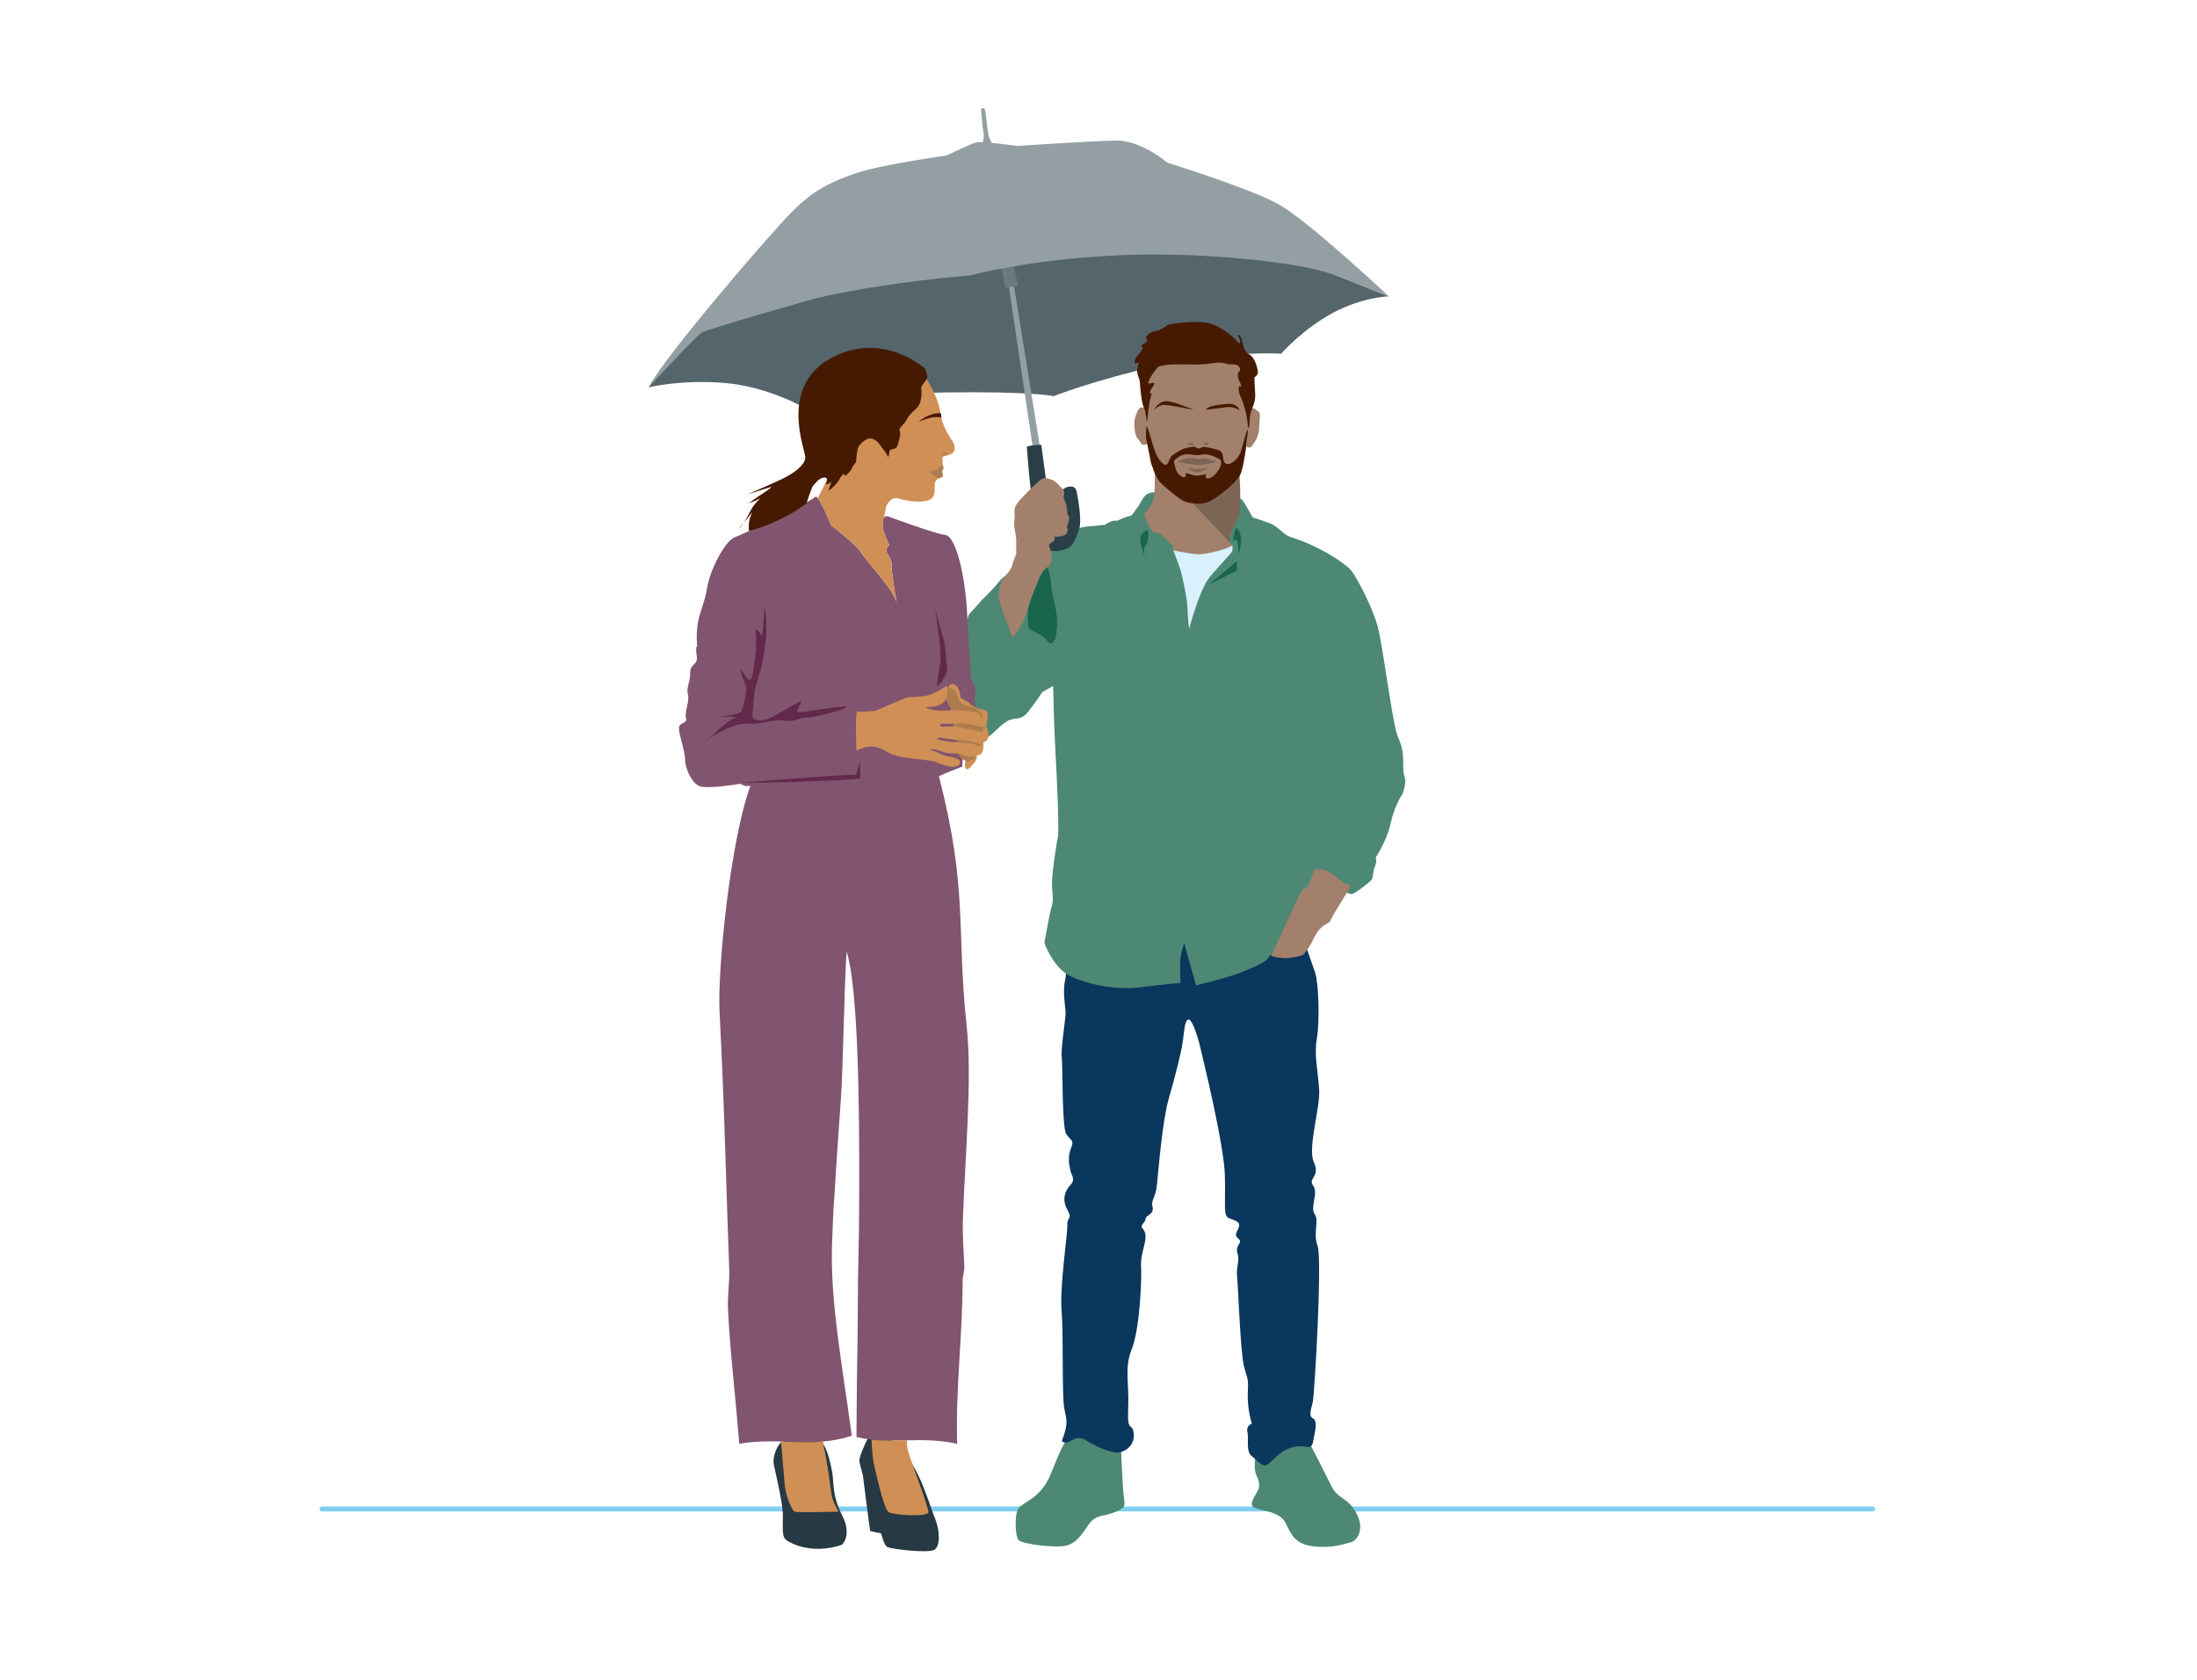 <?xml version="1.0" encoding="UTF-8"?>
<svg id="Layer_1" data-name="Layer 1" xmlns="http://www.w3.org/2000/svg" viewBox="0 0 850 650">
  <defs>
    <style>
      .cls-1 {
        fill: #81546f;
      }

      .cls-1, .cls-2, .cls-3, .cls-4, .cls-5, .cls-6, .cls-7, .cls-8, .cls-9, .cls-10, .cls-11, .cls-12, .cls-13, .cls-14, .cls-15, .cls-16, .cls-17, .cls-18, .cls-19, .cls-20, .cls-21 {
        stroke-width: 0px;
      }

      .cls-2 {
        fill: #d08f55;
      }

      .cls-3 {
        fill: #62294b;
      }

      .cls-4 {
        fill: #19664d;
      }

      .cls-5 {
        fill: #d9f0fd;
      }

      .cls-6 {
        fill: #4c8874;
      }

      .cls-7 {
        fill: #a2806c;
      }

      .cls-8 {
        fill: #af7d55;
      }

      .cls-9 {
        fill: #831459;
      }

      .cls-10 {
        fill: #ae7c4c;
      }

      .cls-11 {
        fill: #461a00;
      }

      .cls-12 {
        fill: #0a375d;
      }

      .cls-13 {
        fill: #461a00;
      }

      .cls-14 {
        fill: #7d6555;
      }

      .cls-15 {
        fill: #55656c;
      }

      .cls-16 {
        fill: #6a797e;
      }

      .cls-17 {
        fill: #949fa3;
      }

      .cls-18 {
        fill: #c48b59;
      }

      .cls-22 {
        fill: none;
        stroke: #80cff1;
        stroke-linecap: round;
        stroke-linejoin: round;
        stroke-width: 1.92px;
      }

      .cls-19 {
        fill: #273943;
      }

      .cls-20 {
        fill: #949fa3;
      }

      .cls-21 {
        fill: #2a3f47;
      }
    </style>
  </defs>
  <line class="cls-22" x1="124.55" y1="583.89" x2="724.55" y2="583.89"/>
  <g>
    <path class="cls-15" d="M250.91,149.89l13.16-16.87,16-20.5,170.13-32.58,87.11,34.73s-10.05.23-21.55,6.35c-11.5,6.12-20.13,15.84-20.13,15.84,0,0-21.39-1.3-47.02,4.51-25.63,5.81-40.94,11.92-40.94,11.92,0,0-8.31-1.92-42.12-1.43-33.81.49-53.59,6.3-53.59,6.3,0,0-14.54-8.57-31.56-9.98s-29.49,1.71-29.49,1.71Z"/>
    <path class="cls-17" d="M389.93,108.25l13.24,89.12s2.99.93,3.02.07-14.17-88.64-14.17-88.64l-2.08-.55Z"/>
    <path class="cls-17" d="M379.48,57.63s1.55-4.16,1.04-6.39c-.51-2.23-.97-8.94-.97-8.94,0,0,1.14-1.43,1.58.52s.97,8.94,1.59,10.41c.63,1.47,2.08,4.65,2.08,4.65l-5.33-.26Z"/>
    <path class="cls-6" d="M433.63,558.49s.57,14.14,1,19.14c.43,5,1.57,5.43-3.14,7.43-4.71,2-7.28.71-10.28,4.86-3,4.14-5.08,8.14-10.61,8.43s-15.24-1-16.53-2.43-1.71-9.86,0-12.28,8.57-3.86,12.28-12.86,5.02-12.71,7.65-14.71,18.2-1.29,19.63,2.43Z"/>
    <path class="cls-6" d="M486.91,558.06c-.57,1-2.43,9.28-.86,12.71,1.57,3.43,1.38,4.71.12,6.86s-3.07,4.86-.74,5.86c2.33,1,9.76,1.43,11.9,5.71s3.43,8.36,11,9.18c7.57.82,11.86-1.04,14.28-1.61,2.43-.57,5.57-5,2.14-11.28-3.43-6.28-7.14-5.28-9.71-10.57s-8.57-16.85-8.57-16.85h-19.57Z"/>
    <path class="cls-12" d="M412.06,370.76c-.27.17,1,4.32,0,8.61-1,4.29.16,10.43.22,12.43s-1.94,14.43-1.51,17.14.03,27.14,1.73,29.85c1.7,2.71,3.27,2.14,1.84,5.57s-.57,7.14-.14,8.86,2,3.14-.14,5.43-3.25,5.57-1.12,9.43c2.12,3.86-.12,2.57,0,6s-3,23.85-2.22,33,.06,33.42,1.06,37.99c1,4.57,1.14,5.86.14,9.28-1,3.43-1.71,3.29,0,3.86s4.29-3.43,8.28-.86c4,2.57,9.57,4.86,12.28,4.71,2.71-.14,6.71-2.71,6.14-7.43-.57-4.71-2.57.43-2.14-9.71s-1.57-15.57,1.43-23c3-7.43,3.86-26.71,3.57-31.28s1.14-7.71,1.57-10.43-.14-3.86-1.14-5c-1-1.14,1.43-2.29,1.29-3.57s3.43-1.71,2.71-4.57c-.71-2.86,1.14-3.14,1.71-8.71.57-5.57,2.14-25,4.57-33.28,2.43-8.28,4.86-18,5.43-22.14s.69-7.86,2.06-8.43,3.65,6.28,4.65,10.57c1,4.29,9.28,37.85,9.57,49.85s-.71,15.43,1.57,16.43c2.29,1,5,1.29,3.57,4.14-1.43,2.86-.92,2.71.4,4.14s-1.68,2.14-.68,5.28c1,3.14-.57,5-.14,9.14.43,4.14,1.29,29.57,2.71,34.85,1.43,5.28,1.71,4.14,1.43,10.14s1.57,11.86,1.57,11.86c0,0-2.29.71-1.71,3.14s-.71,7.71,1.71,9.43c2.43,1.71,4.14,5,6.57,2.86,2.43-2.14,4.86-5.28,9.57-6.43,4.71-1.14,6.86,1.86,7.57-2.14s1.86-7.86,0-8.86c-1.86-1-.86-3.14-.14-6.43s3.71-55.56,1.86-60.42c-1.86-4.86.71-9.71-1.14-12.28-1.86-2.57,1.57-8.14-.57-11-2.14-2.86,2.86-3.43.29-9-2.57-5.57,2.48-20.85,2.03-28.14-.45-7.28-2.03-13.43-.88-19.85,1.14-6.43.71-21.43-.71-25.57-1.43-4.14-4.29-12.28-4.29-12.28,0,0-15.71-6.28-23.43-6.43-7.71-.14-58.13,6.5-68.99,13.25Z"/>
    <path class="cls-6" d="M449.02,190.61c-.16,0-3.11-.54-5.04.48-1.93,1.02-3,4.39-4.23,5.73s-1.34,2.62-2.79,2.89-3.59,1.29-4.39,1.66-1.29-.37-3.59.8c-2.3,1.18.16.64-4.07,1.18-4.23.54-7.61-.48-16.98,6.21-9.37,6.7-19.44,13.18-20.73,14.73-1.29,1.55-3.27,3.91-5.62,6.16s-4.82,5.36-6.11,6.64c-1.29,1.29-1.23,3.32-1.23,3.32,0,0-2.2,1.77-2.73,4.34-.54,2.57-4.55,9-4.98,11.09-.43,2.09-3.27,4.61-1.93,16.82,1.34,12.21,4.61,12.86,7.39,13.44,2.79.59,7.82.64,10.07-.75s5.46-5.41,8.25-6.64,4.55.32,7.45-3.27c2.89-3.59,5.46-7.61,5.46-7.61l4.23-2.41s.27,14.89.91,25.87c.64,10.98,1.45,30.42.91,32.73-.54,2.3-2.14,13.02-2.25,17.03s.8,6.8-.11,9.64-2.84,14.19-2.84,14.19c0,0,3.27,9.43,9.86,12.75,6.59,3.32,18.27,5.57,26.89,4.45,8.62-1.12,15.96-1.77,15.96-1.77,0,0-.48-7.02,0-10.07s1.39-5.2,1.39-5.2l4.55,16.23s12.69-3,18.1-5.25c5.41-2.25,8.73-3.59,10.07-5.62s6.11-3.59,9.91-6.32c3.8-2.73,16.28-20.68,16.28-20.68,0,0,4.55,2.57,5.84,2.57s7.28-4.93,7.77-5.52.43-3.37,1.29-5.25c.86-1.87.27-3.37.27-3.37,0,0,4.23-6.37,5.68-12.86,1.45-6.48,3.16-8.73,3.48-9.75s1.12-.7,1.98-4.71c.86-4.02-.43-2.89-.48-7.87-.05-4.98.05-6.53-2.09-11.57-2.14-5.04-5.73-34.98-7.82-42.69-2.09-7.71-8.68-20.3-10.82-22.28s-7.07-5.57-13.93-8.78c-6.86-3.21-8.25-3.05-10.18-4.07s-3.91-3.59-6.53-4.66-6.86-2.36-6.86-2.36c0,0-3-5.3-3.75-6.37-.75-1.07-2.84-1.98-3.59-1.98s-28.34-1.29-28.34-1.29Z"/>
    <path class="cls-4" d="M397.82,227.67s-.43,11.46,0,14.36c.43,2.89,3.75,1.82,7.28,5.89,3.54,4.07,4.39-5.68,3.64-10.61s-1.18-3.96-2.25-12.53c-1.07-8.57-4.29-11.46-8.68,2.89Z"/>
    <path class="cls-7" d="M487.16,159.54c-.64-.75-2.36-1.82-2.68-1.61-.32.21-1.61-.32-1.61-.32,0,0-.43-17.46-2.46-20.03-2.04-2.57-34.71-3.43-37.17,2.89-2.46,6.32-.43,5.57-.43,5.57,0,0-.21,8.89,0,10.5.21,1.61-.32,1.18-1.29,1.07-.96-.11-2.04,2.79-2.46,4.39-.43,1.61-.11,6.21.86,7.39s1.18,1.61,1.71,2.36c.54.75,2.25,0,2.25,0,0,0,.96.86,1.29,4.5.32,3.64,1.61,7.18,1.61,7.18,0,0,.21,8.46-.86,10.82-1.07,2.36-3.08,4.39-3.08,4.39l-.13.07c.11.68.3,1.43.63,2.23,1.35,3.27,2.52,4.12,2.52,4.66s1.87.21,3.37,1.29c1.5,1.07,2.95,2.84,3,3.16.05.32.32-.11,1.07.7.36.39.49,1.25.63,2.21,1.36.52,2.82.91,4.41,1.11,9.15,1.19,15.19-.39,18.47-3.07l-19.33-20.6,22.08-10.42,1,1.57c.37-1.17.72-2.44.81-3.47.21-2.46.86-5.36.86-5.36,0,0,1.18,1.29,2.36-.43,1.18-1.71,2.57-3.86,2.57-6.75s.64-5.25,0-6Z"/>
    <path class="cls-14" d="M475.86,207.37c.54-2.25,2.73-5.84,3-6.53.19-.51.75-2.17.97-3.37-.18-.73-.26-1.4-.16-1.93.43-2.36,0-10.28-.11-10.71-.06-.25.49-1.66,1.01-3.28l-1-1.57-22.08,10.42,18.53,19.75c-.24-.9-.36-1.91-.16-2.77Z"/>
    <path class="cls-5" d="M476.81,210.99s.24,2.04-.26,2.68-4,4.43-8.21,9.21-8.28,20.5-8.28,20.5c0,0-.57-4.14-.62-7.78s-1.95-12.36-2.6-14.64-2.91-8-2.91-8c0,0,7.61,1.67,10.55,1.51s10.8-2.09,12.33-3.48Z"/>
    <path class="cls-7" d="M508.37,336.89s-1.87,5.68-2.95,6.48c-1.07.8-1.5.59-2.46,2.41-.96,1.82-7.77,16.93-8.73,18.75s-1.86,4.42-2.4,4.92,2.02,1.14,4.59,1.3c2.57.16,7.34-.86,7.87-1.39s2.41-3.05,3.16-4.55,2.09-4.66,4.18-6.27c2.09-1.61,2.73-1.18,3.32-2.73.59-1.55,7.34-12.32,7.34-12.32,0,0,.54-1.02-1.02-1.39-1.55-.37-2.89-1.71-4.87-3.11-1.98-1.39-3.7-2.62-5.46-2.68s-1.87,0-2.57.59Z"/>
    <path class="cls-21" d="M410.61,190.7s-.08-1.08,1.44-1.87c1.52-.79,2.56-.58,3.21-.4s1.18,1.33,1.18,1.33c0,0,2.48,11.19,1.02,15.15-1.46,3.96-2.18,6.37-4.95,7.49-2.77,1.12-7.57,1.5-10.05-1.46-2.48-2.95-5.26-37.71-5.16-38.03s1.12-.4,2.87-.65,2.7-.08,2.7-.08c0,0,4.21,31.01,4.31,32.2s.71,2.64,1.72,2.74,2.81-1.41,3.08-4.82.33-6.78-.28-8.5c-.61-1.73-.64-1.83-1.09-3.1Z"/>
    <path class="cls-7" d="M391.55,246.53s-1.07-3.59-2.14-6.05-3.11-8.14-3.11-10.07,1.02-5.04,1.5-6,3.43-3.91,3.75-5.41,1.61-4.74,1.61-4.74v-5.98c0-.59-1.07-4.82-.7-7.07.37-2.25-.37-3.75.43-5.36s2.95-3.7,4.82-5.62c1.87-1.93,4.71-4.78,5.84-5.12s3.54.42,4.55,1.16,2.79,2.68,3.37,3.37,0,2.89,0,2.89c0,0,.91,1.77,1.23,3.7s.32,3,.32,3c0,0,.54-.17.59,1.31.05,1.48-.87,3.16-.87,3.16,0,0,.96,1.76-.29,2.96-1.25,1.2-4.51,1.13-4.61.95s1.01,1.27-.92,2.29c-1.93,1.02-.54,1.98-.43,3.21.11,1.23,1.18,3.59-.48,5.57-1.66,1.98-1.98,1.23-3.21,3.59-1.23,2.36-4.29,10.07-5.2,13.71s-3.27,6.96-3.75,8.09-2.3,2.46-2.3,2.46Z"/>
    <path class="cls-4" d="M443.99,205.07s-2.46.75-2.79,3.11,2.14,8.36,2.14,8.36c0,0-1.61-3.32,0-5.73s.65-5.73.65-5.73Z"/>
    <path class="cls-4" d="M478.27,204.11c-.24-.24-1.34,5.19-1.4,6.04s.22-2.18,1.4-1.22c1.18.96.75,5.54.75,5.54,0,0,3.11-6.61-.75-10.36Z"/>
    <polygon class="cls-4" points="478.53 217.18 467.74 226.17 478.53 220.82 478.53 217.18"/>
    <path class="cls-16" d="M389.03,111.41c.4-.14,4.87-.78,4.87-.78l-2.25-10.41-4.59,1.59,1.97,9.6Z"/>
    <path class="cls-20" d="M315.18,115.54c26.82-6.38,60.35-9,60.35-9,0,0,22.14-6.05,55.92-7.7,33.79-1.66,63.38,2.91,63.38,2.91,0,0,14.21,1.65,23.67,5.42,9.46,3.77,18.81,7.5,18.81,7.5,0,0-31.64-29.73-43.15-35.91-11.51-6.18-42.55-15.83-42.55-15.83,0,0-10.06-8.7-19.82-8.54-9.76.16-38.18,2.07-38.18,2.07,0,0-13.72-1.87-15.75-1.41s-11.67,5.14-11.67,5.14c0,0-26,3.55-35.88,7.11s-15.39,6.42-22.96,13.7c-7.58,7.28-50.24,56.8-56.43,68.9,0,0,18.35-19.83,20.53-21.21,2.18-1.37,43.74-13.14,43.74-13.14Z"/>
    <path class="cls-13" d="M448.06,141.97s-2.04,2.36-2.89,3.96-1.29,2.68-.43,2.46c.86-.21,2.64-.75,1.43.96s-1.75,3.21-1,2.79,0,1.5-.32,2.89-.86,7.07-1.07,7.93-.33-3.5-1.23-5.23c-.91-1.73-1.44-7.94-1.55-9.76-.11-1.82-1.39-3.21-.96-5.36.43-2.14,1-3-.09-2.14s-1.48-.96,0-2.68,2.66-3.11,1.91-3.43.11-1.29.86-1.5,1.62-1.29.81-1.82,1.55-2.89,3.69-3c2.14-.11,4.29-2.57,5.78-2.68,1.5-.11,11.14-1.71,15.85,0,4.71,1.71,8.57,5.25,9.86,6.86,1.29,1.61,1.39-.54.54-1.82-.86-1.29.75-1.39,1.39,1.82s1.29,4.18,3,5.14c1.71.96,2.89,4.79,3,6.46s-1.18,1.89-1.29,2.21.11,3.43.21,5.14.32,3.75-1.07,6.75c-1.39,3-.86,6.21-1.29,7.5-.43,1.29-.32-1.93-1.07-5.25s-1.5-5.25-2.36-7.18-.64-4.07.11-3.43c.75.64.11-1.18-.54-2.46-.64-1.29-.54-3.54.11-3.32s.75-3-2.57-2.79c-3.32.21-2.36-1.39-8.68-.32-6.32,1.07-15.11-.64-20.14,1.29Z"/>
    <path class="cls-13" d="M448.06,177.16c2.09,3.27,3.21,2.79,3.54,2.41s1.23-2.52,1.45-2.9,2.68-2.03,4.45-2.83,4.45-1.07,4.87-.86,1.55.96,2.3.27,3.11-.05,5.89.64,2.41,1.93,2.68,3.64c.27,1.71,1.23,2.68,3.11,1.66,1.87-1.02,3.16-2.73,3.7-4.39.54-1.66,1.98-7.39,2.41-8.25s.37.91,0,3-.43,4.22-.75,6.01-1.05,5.71-1.62,7.43c-.57,1.72-2.29,3.43-3.95,5.04-1.66,1.61-6.37,5.36-9,6.32s-7.55.64-9.91-.86c-2.36-1.5-7.28-5.57-8.68-7.23s-2.46-5.11-3.21-6.96c0,0-1.45-7.55-1.82-9.11-.37-1.55,0-5.14,0-5.14.75-.54,2.46,8.84,4.55,12.11ZM457.11,184.29c.8.7,1.98.32,1.61-.7s.86-.21,3.21.32c2.36.54,5.3-.86,4.77-.21s-.54,1.55.96,1.39c1.5-.16,2.95-1.87,4.07-3.7,1.12-1.82.7-3.32.43-3.48s-1.12-.8-3.37-1.61c-2.25-.8-3.54-.43-4.82-.21-1.29.21-3.16-.43-5.36-.27-2.2.16-4.45,2.52-4.45,2.52.8,5.2,2.14,5.25,2.95,5.95Z"/>
    <path class="cls-14" d="M455.72,178.66s3.54-1.82,5.46-1.39,2.79.54,3.96.21c1.18-.32,5.95,1.18,5.95,1.18,0,0-5.36,1.38-7.69,1.31-2.33-.08-7.69-1.31-7.69-1.31Z"/>
    <path class="cls-14" d="M459.45,181.06c-.17-.18,1.81.62,4.23.46,2.41-.16,3.7-.46,3.7-.46,0,0-4.36,3.7-7.92,0Z"/>
    <path class="cls-13" d="M446.67,158.58s1.71-2.09,3.86-1.93c2.14.16,6.91,1.12,8.46,1.39s2.79.54,2.79.54c0,0-8.73-3.8-11.09-3.32s-3.75,2.2-4.02,3.32Z"/>
    <path class="cls-13" d="M466.43,158.58s6.8-.86,8.52-1.07,3.75.75,4.45,1.07-.86-1.98-2.79-2.25-7.61.57-8.68,1.14c-1.07.57-1.5,1.11-1.5,1.11Z"/>
    <path class="cls-14" d="M462.31,171.97s-1.29-.75-1.93-.59-.94.59-.94.59c0,0,1.31.64,2.87,0Z"/>
    <path class="cls-14" d="M465.52,171.8s.81-.85,1.85-.45c1.04.4-.46.9-.46.9l-1.39-.45Z"/>
  </g>
  <g id="Artwork_1" data-name="Artwork 1">
    <g>
      <g>
        <path class="cls-19" d="M336.64,554.7s-4.34,8.48-4.14,10.57c.2,2.09,1.28,4.6,1.43,6.28.15,1.68,2.71,20.88,2.71,20.88,0,0,3.47.87,3.98.77s1.07,4.65,2.81,5.46c1.74.82,15.98,2.5,18.18.97,2.2-1.53,2.09-7.51,0-12.46-2.09-4.95-5.5-18.07-11.79-24.66-6.29-6.59-9.81-10.57-13.18-7.81Z"/>
        <path class="cls-19" d="M302.21,558.03c-1.94,1.98-3.24,5.88-2.91,8.15.33,2.28,3.58,14.93,3.58,20.15s-.33,7.97.98,9.28c1.3,1.3,10,6.2,21.86,2.14,0,0,4.12-3.51.08-11.42-4.04-7.9-3.09-12.99-3.9-17.06-.81-4.06-2.11-10.73-5.53-12.52-3.41-1.79-14.15,1.28-14.15,1.28Z"/>
      </g>
      <g>
        <path class="cls-9" d="M347.04,233.95s-.07-.37-.17-1c.11.36.17.7.17,1Z"/>
        <path class="cls-1" d="M372.52,472.14c-.21,5.91.43,12.89.56,17.86.06,2.41-.65,3.34-.65,5.67-.05,21.83-2.7,40.42-2.12,63.02-7.25-1.57-13.46-1.5-19.38-1.35-4.63.11-9.09.27-13.73-.26-1.91-.22-3.85-.56-5.84-1.07.1-18.71.17-21.06.44-40.05.02-1.41.15-20.2.17-21.61.09-6.68.3-12.56.36-19.23.16-18.32.17-36.59-.23-54.64-.25-11.29-1.08-41.59-4.56-52.34-.91,12.87-1.31,44.55-2.23,57.42-.87,12.28-1.75,24.57-2.46,36.86-.15,2.55-.29,3.52-.42,6.07-.17,3.32-.34,8.21-.48,11.53-.97,22.71,3.82,47.53,7.6,75.52-3.82,1.28-7.45,1.94-10.99,2.26-5.53.5-10.86.16-16.37.01-5.13-.15-10.43-.13-16.2.87-1.52-19.68-3.61-36.2-4.34-52.22-.23-5.04.67-10.51.48-15.4-1.2-31.04-1.71-59.99-3.75-99.71-.81-15.96,4.09-65.79,11.93-87.23l-1.95.06-2.02-.88s-12.32,2.08-15.57.95c-3.24-1.12-5.73-7.23-5.73-10.35s-2.37-9.73-2.37-12.09,3.5-1.87,2.74-3.87c-.75-2,1.5-6.74.75-9.23-.75-2.49.87-4.61.87-8.36s3.11-2.74,2.52-6.61c-.6-3.87.22-3.74.22-3.74,0,0-.5-2.12,0-7.35.5-5.24,2.86-8.98,3.87-15.47.99-6.48,6.86-17.96,10.72-19.33,3.87-1.37,28.68-13.34,31.06-15.59.22-.2.54-.01.95.48,1.24,1.51,3.25,5.86,5.21,10.5,4.61,3.65,10.26,8.35,11.35,10.29,1.79,3.17,12.44,14.16,13.92,19.42.11.63.17,1,.17,1,0-.3-.07-.64-.17-1-.52-3.01-2-11.97-1.88-14.27.15-2.79-2.2-4.26-2.06-5.88.05-.53.51-1.22,1.12-1.92-1.32-2.62-2.35-5.75-2.44-6.66-.09-.87-.31-2.93.4-3.92h0c.41-.58,1.13-.79,2.37-.18,0,0,17.58,6.49,21.45,6.92,3.87.43,7.6,15.15,8.35,30.24.75,15.09,1.63,23.45,1.38,24.82-.26,1.37,2.37,2.62,1.87,5.49-.5,2.87-.38,4.74.06,5.36.44.62-5.18,15.71-5.18,23.7,0,0-6.14,2.3-9.04,3.7,11.37,44.09,6.72,59.56,10.74,96.59,2.21,20.42-.63,50.81-1.48,75.19Z"/>
      </g>
      <g>
        <g>
          <path class="cls-2" d="M324.49,584.95s-16.01.42-17.06,0c-1.06-.42-3.37-5.9-3.81-10.31-.36-3.56-1.14-13.18-1.43-16.82,5.51.15,10.84.48,16.37-.01,0,.95.03,1.75.24,2.51,1.1,4.18,2.53,15.37,2.95,18.1.42,2.74,2.74,6.53,2.74,6.53Z"/>
          <path class="cls-2" d="M359.22,585.14c0,1.9-13.26,1.24-15.37,0-2.1-1.24-5.47-17.66-5.9-19.35-.27-1.09-.65-5.42-.77-8.72,4.64.53,9.1.37,13.73.26-.03,1.65.07,3.17.48,4.47,1.26,4,7.82,21.44,7.82,23.33Z"/>
          <path class="cls-18" d="M347.04,233.95s-.07-.37-.17-1c.11.36.17.7.17,1Z"/>
          <path class="cls-2" d="M367.49,175.9c-2.06.61-2.83.92-2.83.92,0,0-.15,2.33.19,3.31.34.99-.03,2.04-.52,2.23,0,0,.74.9.46,1.89-.28.99-2.88.37-3.13,3.19-.25,2.81.56,5.07-2.6,6.18-3.15,1.12-8.87.13-11.5-.77-2.63-.89-4.64,2.54-4.67,3.15-.02.35-.52,2.38-.9,4.3h0c-.71.99-.48,3.06-.4,3.93.09.91,1.12,4.05,2.44,6.66-.61.69-1.07,1.38-1.12,1.92-.14,1.61,2.21,3.09,2.06,5.88-.12,2.31,1.36,11.26,1.88,14.27-1.49-5.25-12.13-16.25-13.92-19.42-1.1-1.94-6.74-6.64-11.35-10.29-1.96-4.65-3.97-8.99-5.21-10.5.47-.9,3.04-5.8,4.11-8.4,1.18-2.88,6.62-30.88,6.62-30.88l28.24-11.78s7.26,10.01,8.4,17.57c1.15,7.56,4.81,10.92,5.35,12.53.53,1.6.46,3.52-1.61,4.12Z"/>
        </g>
        <path class="cls-2" d="M382.13,282.61c-.75-1.68-.47-2.62-.47-2.62,0,0,.37-1.21.47-3.27.09-2.06-2.16-2.34-3.19-2.44-1.03-.09-3.18-1.5-3.18-1.5-.84-1.12-4.21-2.8-4.21-2.8.09-2.69-1.31-5.34-2.93-5.34-1.46,0-2.02,1.83-2.12,2.18.06-.34.31-2.06-1.05-.97-1.5,1.22-3.93,2.36-5.99,3.09-2.06.75-7.02.66-8.43.94-1.4.28-10.11,4.31-11.81,4.96-1.68.66-7.67.47-7.67.47-.77,2.47-.21,15.21-.21,15.21,0,0,2.93-1.65,5.62-1.69,2.69-.03,5.42,1.58,7.07,2.58s6.3,1.72,8.04,2c1.72.28,7.58.81,8.91,1.13,1.32.31,4.3,1.77,6.58,2.08,2.3.32,4.11-.35,3.9-1.84-.21-1.49-3.65-1.97-5.37-2.25-1.74-.28-3.42-1.52-4.43-1.81-1-.28-2.72-.63-1.12-.79,1.6-.16,4.98,1.32,5.74,1.44.77.12,4.78.24,4.78.24l.12.81c.32.81,2.44,2,2.44,2-.44,1.49-.47,2.9.44,3.18.93.28,2.13-1.69,3.06-2.69.91-1,.84-2.65.84-2.65,2.16-.12,2.37-1.65,2.53-3.21.16-1.56-.15-1.83-.15-1.83,0,0,.75-.09,1.31-.56.56-.47,1.22-2.34.47-4.03ZM369.03,280.11c.15.09,0,.91,0,.91,0,0-4.15.18-4.77.1-.62-.09-.59-.79-.18-1.02,0,0,4.8-.1,4.95,0ZM358.09,273.53s6.45.59,7.99-3.24c0,0,.69,2.91,1.97,3.39,0,0-.04.9,0,1.12.06.22-8.43.63-9.97-1.27ZM366.07,286.79c-2.62-.44-3.53-.81-3.53-.81,0,0,.38-.65,1.03-.54,0,0,5.86.88,6.49.91l.4.84s-1.78.06-4.39-.4Z"/>
      </g>
      <g>
        <path class="cls-11" d="M358.02,142.75s-16.54-15.14-36.64-4.1c-20.1,11.05-9.86,35.4-9.81,38.26s-4.26,6.2-9.05,8.46c-4.8,2.26-12.34,5.5-13.09,5.82s6.9-2.21,8.68-2.69-5.01,3.66-6.36,4.74c-1.35,1.08-2.48,1.62-3.07,1.62s2.32-.27,4.63-1.62c2.32-1.35-1.29,1.02-2.86,4.26-1.56,3.23-3.93,6.79-4.42,7.06s4.36-5.39,5.71-7.27-2.8,2.12-1.94,8.16c0,0,11.57-2.7,22.22-10.65,0,0,1.98-6.3,2.63-6.94s2.26-3.02,4.2-3.07c1.94-.05.92,2.16.59,2.48s1.45,0,1.99-.81-.43,2.16-.81,3.13,3.34-2.48,4.15-4.1c.81-1.62,2.05-2.8,1.94-1.62s2.8-1.99,2.86-2.59,1.67-2.59,1.67-2.59c0,0,.16-4.31.86-5.71.7-1.4,2.86-3.34,4.63-3.34s3.39,1.99,3.93,2.8,2.59,3.18,2.8,4.15.59-1.29.75-2.16,2.42-.27,2.96-1.89c.54-1.62,1.51-4.53.92-5.82s1.56-1.99,2.86-4.63c1.29-2.64,4.42-3.93,5.07-6.41s.59-3.99.38-5.28,2.37-3.34,2.37-4.42-.75-3.23-.75-3.23Z"/>
        <path class="cls-11" d="M355.41,163.2s3.54-3.28,8.17-3.35c.86-.01.57,1.75.57,1.75,0,0-1.18-.46-3.46-.08-2.22.37-5.28,1.68-5.28,1.68Z"/>
      </g>
      <g>
        <path class="cls-3" d="M295.84,234.8c1.75,10.66-.52,18.7-.87,21.5s-2.97,9.26-3.15,12.06-.71,7.34-.71,8.74,2.45,2.1,5.07,1.4,11.88-6.47,13.28-6.99c1.4-.52-1.05,2.8-1.05,3.84s16.6-2.45,18.88-1.92c2.27.52-12.06,4.19-14.51,4.19s-5.24,1.07-5.77,1.15-2.62.45-4.37,0-5.94.6-9.09,1.12c-3.15.52-4.89-.35-8.74.7-3.84,1.05-11.71,5.59-12.06,6.47s8.04-8.04,11.19-9.09-6.29-.52-6.29-.52c0,0,8.74-.87,9.26-2.27.52-1.4,2.45-8.04,1.57-10.14-.87-2.1-1.92-4.72-1.92-5.77s2.1,3.5,3.32,3.84c1.22.35,1.75-5.07,2.27-8.39.52-3.32.52-10.81,0-11.26s2.1.78,2.45,2.7c.35,1.92,1.22-11.36,1.22-11.36Z"/>
        <path class="cls-3" d="M287.85,302.79s38.4-3.18,43.31-3c0,0,1.33-3.71,1.33-4.94s.85,5.78,0,6.38c-.85.59-42.09,2.12-44.64,1.56Z"/>
        <path class="cls-3" d="M361.75,235.68s2.65,15.42,2.04,20.62c-.61,5.2-1.7,9.32-.98,9.14s4.02-5.2,3.63-6.81-.57-8.97-1.29-11.12-3.41-11.83-3.41-11.83Z"/>
      </g>
      <g>
        <path class="cls-8" d="M359.9,182.55s1.91,2.78,4.06,2.25c1.31-.32.64-1.71.35-2.44,0,0,1.35-1.38.34-2.05-.6-.4-1.32.78-2.25,1.28-.84.45-2.5.96-2.5.96Z"/>
        <path class="cls-8" d="M363.78,176.17s1.07-1.12,1.88-1.08,1.02.28.61.59-1.52.5-2.49.5Z"/>
        <g>
          <path class="cls-8" d="M380.04,279.35c-.02.12-.01.11,0,0h0Z"/>
          <path class="cls-8" d="M380.05,279.28s0-.03,0-.04c0,.04,0,.08-.01.11,0-.02,0-.04.01-.07Z"/>
          <path class="cls-10" d="M378.34,276.04c1.14,1.08,1.81,2.4,1.72,3.2.05-.53.13-2-.3-3.18-.63-1.71-4.72-2.84-6.49-3.33-1.78-.49-2.63-2.33-3-3.8-.37-1.47-2.52-3.77-3.76-2.12,0,0,.16,2.11-.41,3.47,0,0,.5,2.67,1.97,3.39v1.12s9.12.14,10.28,1.24Z"/>
          <path class="cls-10" d="M377.96,280.86c-1.71-.49-4.72-1.21-6.37-1.03-1.65.18-2.56.28-2.56.28,0,0,.11.27-.01.95,0,0,6.79,1.16,8.08,1.59,1.29.43,2.57.12,3,.92,0,0-.3-1.11.8-1.76,1.1-.64-1.22-.46-2.94-.95Z"/>
          <path class="cls-10" d="M372.16,286.38c-2.56-.17-2.1-.03-2.1-.03,0,0,.28.59.4.84.11.22,4.57.36,6.07.73,1.5.38,1.98.61,2.12,1.16.14.55.07-.79,1.3-.82,1.23-.03-5.22-1.71-7.79-1.88Z"/>
          <path class="cls-10" d="M375.19,292.7c-1.81-.2-4.13-1.11-4.13-1.11l.12.81s.45,1.02,2.44,2c1.26.62,1.62-.09,1.76-.26,0,0,1.65.19,1.92-1.04.27-1.23-.31-.2-2.12-.41Z"/>
        </g>
      </g>
    </g>
  </g>
</svg>